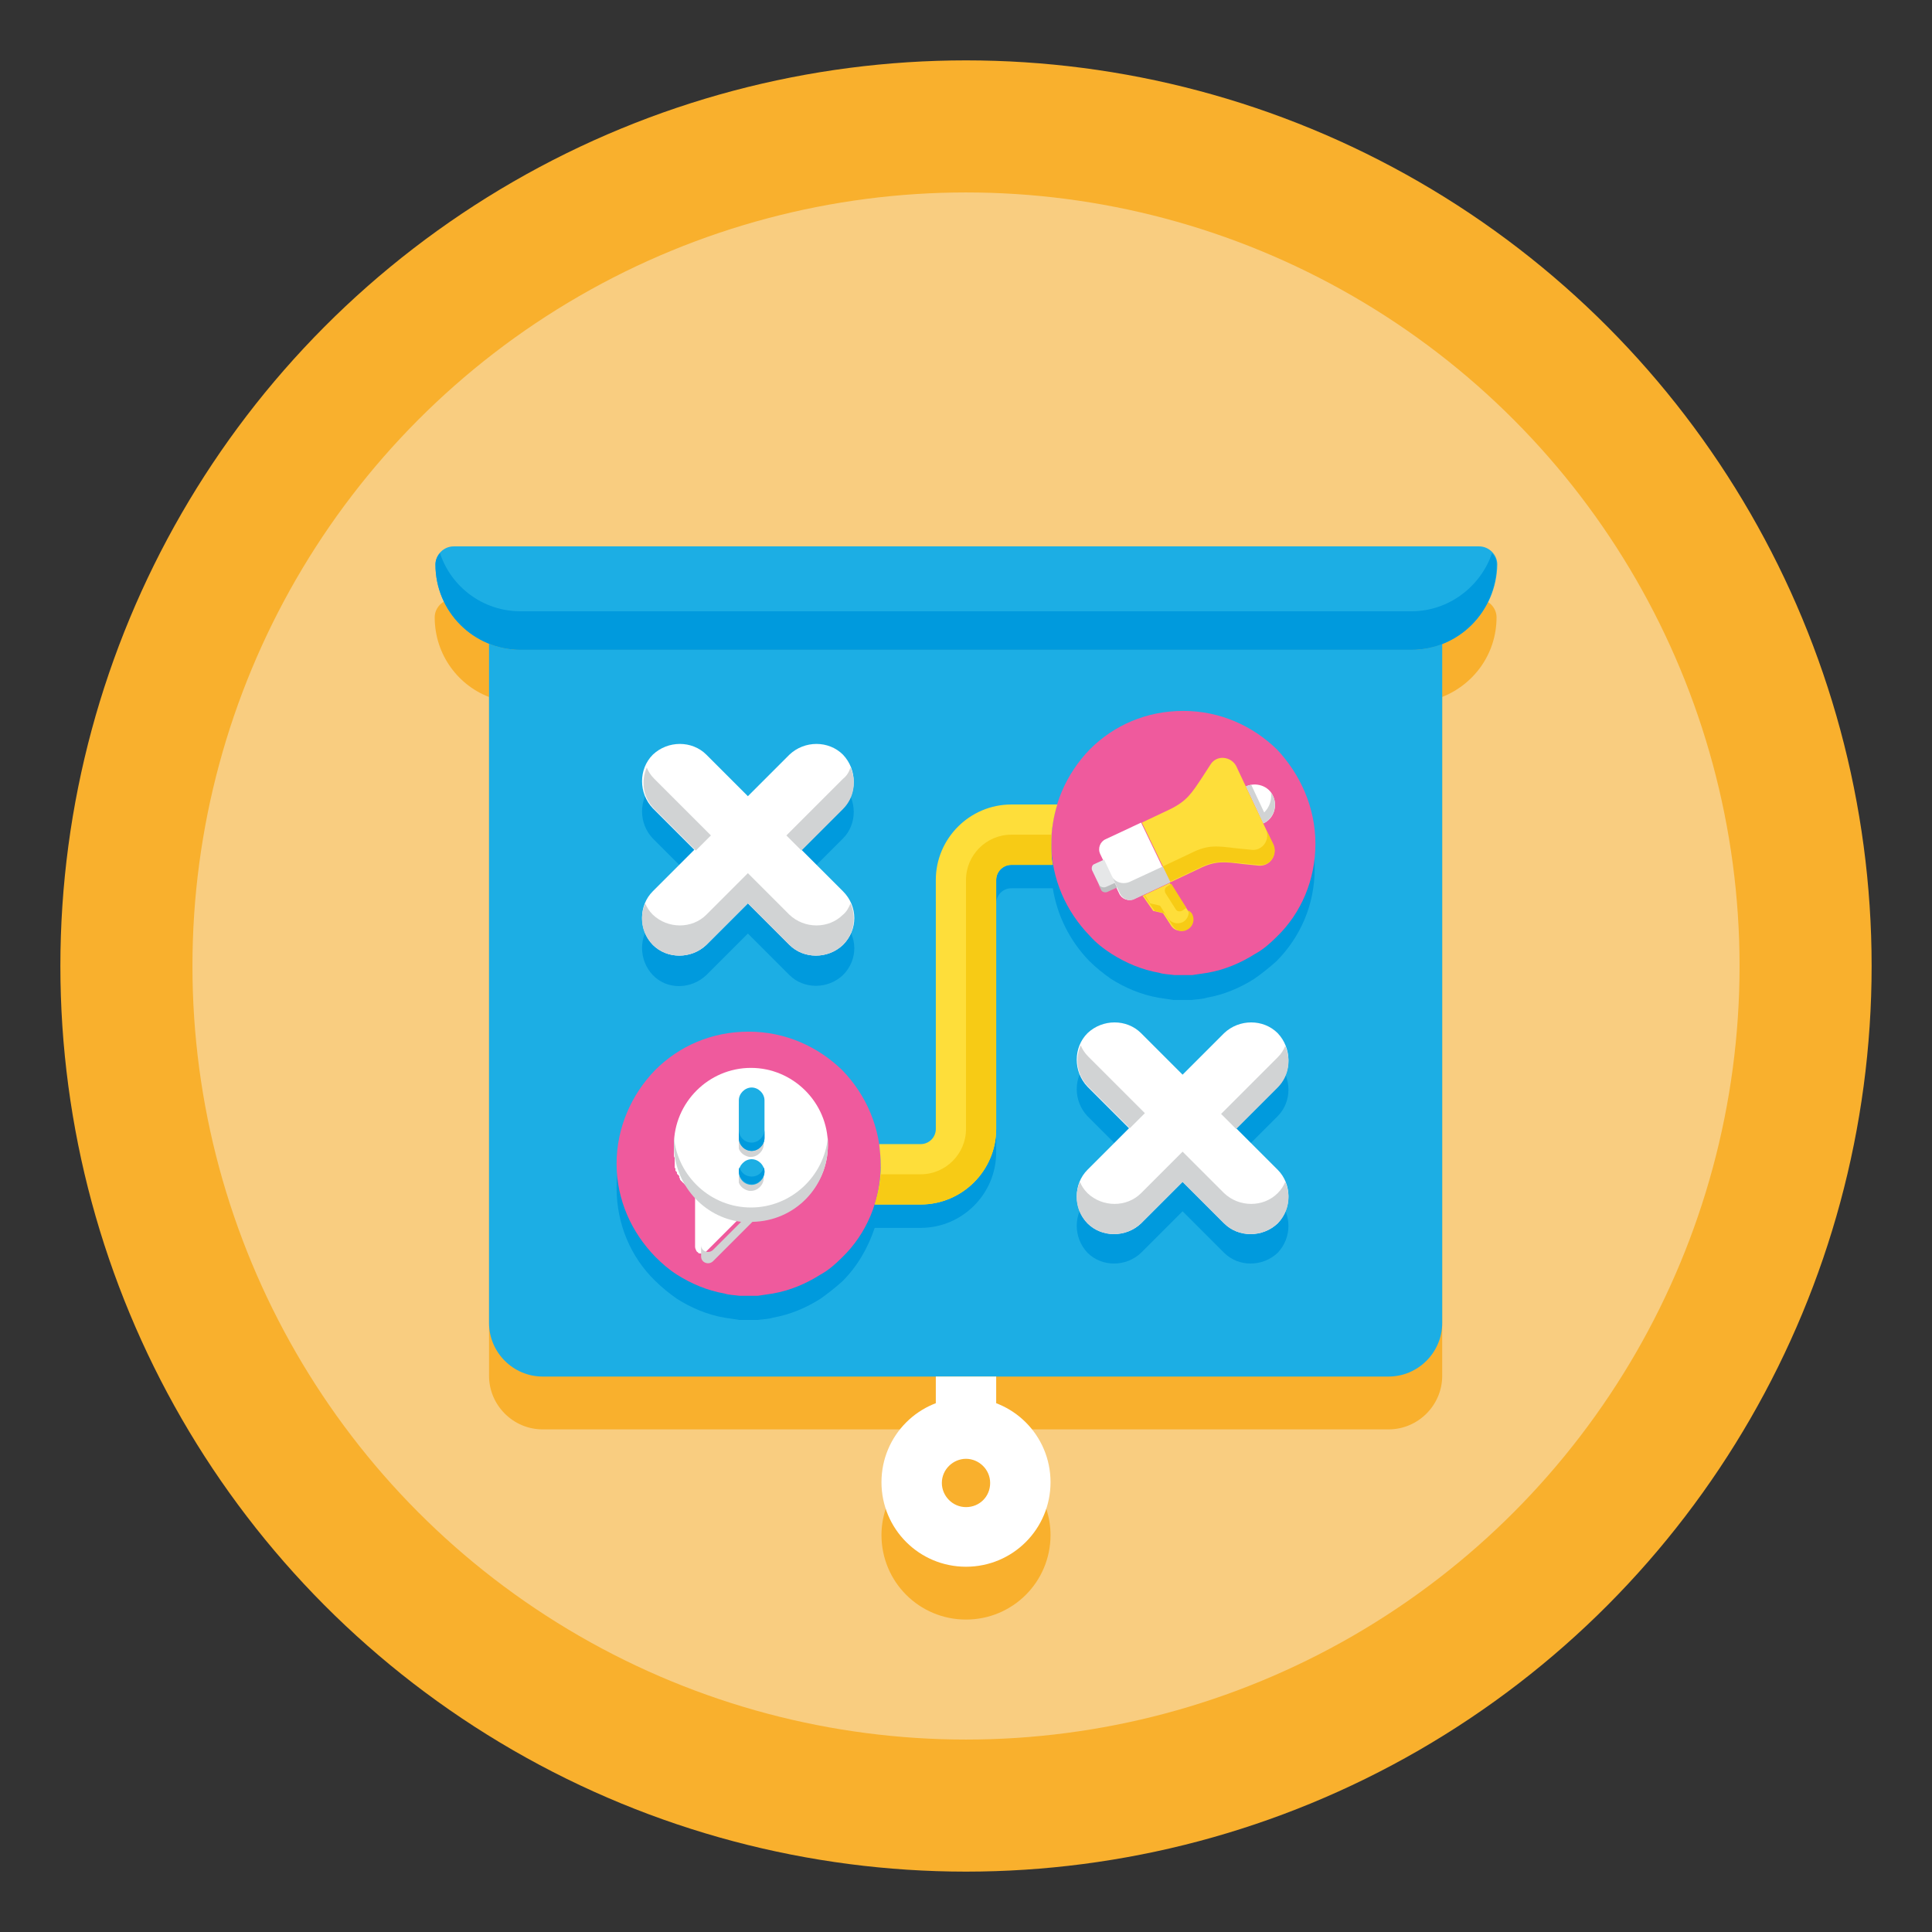 <?xml version="1.0" encoding="utf-8"?>
<!-- Generator: Adobe Illustrator 22.1.0, SVG Export Plug-In . SVG Version: 6.00 Build 0)  -->
<svg version="1.1" id="Layer_1" xmlns="http://www.w3.org/2000/svg" xmlns:xlink="http://www.w3.org/1999/xlink" x="0px" y="0px"
	 viewBox="0 0 256 256" style="enable-background:new 0 0 256 256;" xml:space="preserve">
<rect x="0" y="0" width="256" height="256" fill="#333333" stroke="none"/>
<style type="text/css">
	.st0{fill:#F9B02D;}
	.st1{fill:#F9CD80;}
	.st2{fill:#1CAEE4;}
	.st3{fill:#009ADD;}
	.st4{fill:#FFFFFF;}
	.st5{fill:#EF5A9D;}
	.st6{fill:#FEDE3A;}
	.st7{fill:#F7CB15;}
	.st8{fill:#D1D3D4;}
	.st9{fill:#E6E7E8;}
	.st10{fill:#BCBEC0;}
</style>
<circle class="st0" cx="128" cy="128" r="120"/>
<circle class="st1" cx="128" cy="128" r="102.5"/>
<g>
	<path class="st0" d="M198.3,81.8c0-1.3-1.1-2.4-2.4-2.4H60c-1.3,0-2.4,1.1-2.4,2.4c0,5,3.2,9.2,7.6,10.7c-0.1-0.1-0.3-0.1-0.4-0.2
		v90c0,3.9,3.2,7.1,7.1,7.1h112.1c3.9,0,7.1-3.2,7.1-7.1v-90c-0.1,0.1-0.3,0.1-0.4,0.2C195.2,90.9,198.3,86.7,198.3,81.8z"/>
	<path class="st0" d="M132,193v-3.6h-8v3.6c-4.2,1.6-7.2,5.7-7.2,10.4c0,6.2,5,11.2,11.2,11.2s11.2-5,11.2-11.2
		C139.2,198.7,136.2,194.6,132,193z M128,206.6c-1.7,0-3.2-1.4-3.2-3.2c0-1.7,1.4-3.2,3.2-3.2s3.2,1.4,3.2,3.2
		C131.2,205.2,129.7,206.6,128,206.6z"/>
</g>
<g>
	<g>
		<g>
			<g>
				<path class="st2" d="M187,86.1H69c-1.5,0-2.9-0.3-4.2-0.8v90c0,3.9,3.2,7.1,7.1,7.1h112.1c3.9,0,7.1-3.2,7.1-7.1v-90
					C189.9,85.8,188.5,86.1,187,86.1z"/>
			</g>
			<g>
				<path class="st2" d="M187,86.1H69c-6.3,0-11.3-5.1-11.3-11.3l0,0c0-1.3,1.1-2.4,2.4-2.4H196c1.3,0,2.4,1.1,2.4,2.4l0,0
					C198.3,81,193.3,86.1,187,86.1z"/>
			</g>
			<g>
				<path class="st3" d="M187,81H69c-5,0-9.2-3.2-10.7-7.7c-0.4,0.4-0.6,1-0.6,1.5c0,6.3,5.1,11.3,11.3,11.3h118
					c6.3,0,11.3-5.1,11.3-11.3c0-0.6-0.2-1.1-0.6-1.5C196.2,77.7,192,81,187,81z"/>
			</g>
		</g>
		<g>
			<g>
				<rect x="124" y="182.4" class="st4" width="8" height="7"/>
			</g>
			<g>
				<path class="st4" d="M128,207.6c-6.2,0-11.2-5-11.2-11.2c0-6.2,5-11.2,11.2-11.2s11.2,5,11.2,11.2
					C139.2,202.6,134.2,207.6,128,207.6z M128,193.3c-1.7,0-3.2,1.4-3.2,3.2c0,1.7,1.4,3.2,3.2,3.2s3.2-1.4,3.2-3.2
					C131.2,194.7,129.7,193.3,128,193.3z"/>
			</g>
		</g>
		<g>
			<path class="st3" d="M169.1,102.5c-3.2-3.2-7.5-5.1-12.4-5.1c-4.8,0-9.2,2-12.4,5.1c-2,2-3.5,4.4-4.3,7.1H134
				c-5.5,0-10,4.5-10,10v33c0,1.1-0.9,2-2,2h-5.5c-0.6-3.7-2.3-7.1-4.9-9.6c-3.2-3.2-7.5-5.1-12.4-5.1c-4.8,0-9.2,2-12.4,5.1
				c-3.2,3.2-5.1,7.5-5.1,12.4c0,4.8,1.9,9.2,5.1,12.3c0.9,0.9,1.9,1.7,2.9,2.4c1.9,1.2,4,2.1,6.3,2.5c0.7,0.1,1.3,0.2,2,0.3h0
				c0.4,0,0.8,0,1.2,0c0.4,0,0.8,0,1.2,0h0c0.7-0.1,1.4-0.1,2-0.3c2.3-0.4,4.4-1.3,6.3-2.5c1-0.7,2-1.5,2.9-2.3c0,0,0,0,0,0
				c2-2,3.4-4.4,4.3-7.1h6.1c5.5,0,10-4.5,10-10v-33c0-1.1,0.9-2,2-2h5.5c0.6,3.7,2.3,7,4.8,9.6c0.9,0.9,1.9,1.7,2.9,2.4
				c1.9,1.2,4,2.1,6.3,2.5c0.7,0.1,1.3,0.2,2,0.3h0c0.4,0,0.8,0,1.2,0c0.4,0,0.8,0,1.2,0h0c0.7-0.1,1.4-0.1,2-0.3
				c2.3-0.4,4.4-1.3,6.3-2.5c1-0.7,2-1.5,2.9-2.3c0,0,0,0,0,0c3.2-3.2,5.1-7.5,5.1-12.3C174.3,110,172.3,105.6,169.1,102.5z"/>
			<g>
				<g>
					<g>
						<path class="st5" d="M116.7,154.3c0,4.8-1.9,9.2-5.1,12.3c0,0,0,0,0,0c-0.9,0.9-1.8,1.7-2.9,2.3c-1.9,1.2-4,2.1-6.3,2.5
							c-0.7,0.1-1.3,0.2-2,0.3h0c-0.4,0-0.8,0-1.2,0s-0.8,0-1.2,0h0c-0.7-0.1-1.4-0.1-2-0.3c-2.3-0.4-4.4-1.3-6.3-2.5
							c-1.1-0.7-2-1.5-2.9-2.4c-3.1-3.2-5.1-7.5-5.1-12.3c0-4.8,2-9.2,5.1-12.4c3.2-3.2,7.5-5.1,12.4-5.1s9.2,2,12.4,5.1
							C114.8,145.1,116.7,149.5,116.7,154.3z"/>
					</g>
				</g>
				<g>
					<g>
						<path class="st5" d="M174.3,111.8c0,4.8-1.9,9.2-5.1,12.3c0,0,0,0,0,0c-0.9,0.9-1.8,1.7-2.9,2.3c-1.9,1.2-4,2.1-6.3,2.5
							c-0.7,0.1-1.3,0.2-2,0.3h0c-0.4,0-0.8,0-1.2,0s-0.8,0-1.2,0h0c-0.7-0.1-1.4-0.1-2-0.3c-2.3-0.4-4.4-1.3-6.3-2.5
							c-1.1-0.7-2.1-1.5-2.9-2.4c-3.1-3.2-5.1-7.5-5.1-12.3c0-4.8,2-9.2,5.1-12.4c3.2-3.2,7.5-5.1,12.4-5.1s9.2,2,12.4,5.1
							C172.3,102.6,174.3,107,174.3,111.8z"/>
					</g>
					<g>
						<path class="st6" d="M139.3,111.8c0-1.8,0.3-3.6,0.8-5.2H134c-5.5,0-10,4.5-10,10v33c0,1.1-0.9,2-2,2h-5.5
							c0.1,0.9,0.2,1.8,0.2,2.8c0,1.8-0.3,3.6-0.8,5.2h6.1c5.5,0,10-4.5,10-10v-33c0-1.1,0.9-2,2-2h5.5
							C139.3,113.7,139.3,112.8,139.3,111.8z"/>
					</g>
					<g>
						<path class="st7" d="M139.3,111.8c0-0.4,0-0.8,0-1.2H134c-3.3,0-6,2.7-6,6v33c0,3.3-2.7,6-6,6h-5.3c-0.1,1.4-0.4,2.7-0.8,4
							h6.1c5.5,0,10-4.5,10-10v-33c0-1.1,0.9-2,2-2h5.5C139.3,113.7,139.3,112.8,139.3,111.8z"/>
					</g>
				</g>
			</g>
			<g>
				<g>
					<g>
						<g>
							<g>
								<path class="st3" d="M111.7,122.1l-5.5-5.5l5.5-5.5c1.9-1.9,1.9-5.1,0-7.1c-1.9-1.9-5.1-1.9-7.1,0l-5.5,5.5l-5.5-5.5
									c-1.9-1.9-5.1-1.9-7.1,0l0,0c-1.9,1.9-1.9,5.1,0,7.1l5.5,5.5l-5.5,5.5c-1.9,1.9-1.9,5.1,0,7.1s5.1,1.9,7.1,0l5.5-5.5
									l5.5,5.5c1.9,1.9,5.1,1.9,7.1,0l0,0C113.7,127.2,113.7,124.1,111.7,122.1z"/>
							</g>
						</g>
						<g>
							<g>
								<path class="st4" d="M111.7,118.1l-5.5-5.5l5.5-5.5c1.9-1.9,1.9-5.1,0-7.1c-1.9-1.9-5.1-1.9-7.1,0l-5.5,5.5l-5.5-5.5
									c-1.9-1.9-5.1-1.9-7.1,0l0,0c-1.9,1.9-1.9,5.1,0,7.1l5.5,5.5l-5.5,5.5c-1.9,1.9-1.9,5.1,0,7.1c1.9,1.9,5.1,1.9,7.1,0
									l5.5-5.5l5.5,5.5c1.9,1.9,5.1,1.9,7.1,0l0,0C113.7,123.2,113.7,120.1,111.7,118.1z"/>
							</g>
						</g>
						<g>
							<g>
								<path class="st8" d="M92.2,112.7l2-2l-7.5-7.5c-0.5-0.5-0.8-1-1-1.5c-0.8,1.8-0.5,4,1,5.5L92.2,112.7z"/>
							</g>
							<g>
								<path class="st8" d="M111.7,121.2L111.7,121.2c-1.9,1.9-5.1,1.9-7.1,0l-5.5-5.5l-5.5,5.5c-1.9,1.9-5.1,1.9-7.1,0
									c-0.5-0.5-0.8-1-1-1.5c-0.8,1.8-0.5,4,1,5.5c1.9,1.9,5.1,1.9,7.1,0l5.5-5.5l5.5,5.5c1.9,1.9,5.1,1.9,7.1,0l0,0
									c1.5-1.5,1.8-3.7,1-5.5C112.5,120.2,112.2,120.8,111.7,121.2z"/>
							</g>
							<g>
								<path class="st8" d="M111.7,103.2l-7.5,7.5l2,2l5.5-5.5c1.5-1.5,1.8-3.7,1-5.5C112.5,102.3,112.2,102.8,111.7,103.2z"/>
							</g>
						</g>
					</g>
				</g>
				<g>
					<g>
						<g>
							<g>
								<path class="st3" d="M169.3,158.9l-5.5-5.5l5.5-5.5c1.9-1.9,1.9-5.1,0-7.1s-5.1-1.9-7.1,0l-5.5,5.5l-5.5-5.5
									c-1.9-1.9-5.1-1.9-7.1,0l0,0c-1.9,1.9-1.9,5.1,0,7.1l5.5,5.5l-5.5,5.5c-1.9,1.9-1.9,5.1,0,7.1c1.9,1.9,5.1,1.9,7.1,0
									l5.5-5.5l5.5,5.5c1.9,1.9,5.1,1.9,7.1,0l0,0C171.2,164,171.2,160.9,169.3,158.9z"/>
							</g>
						</g>
						<g>
							<g>
								<path class="st4" d="M169.3,155l-5.5-5.5l5.5-5.5c1.9-1.9,1.9-5.1,0-7.1c-1.9-1.9-5.1-1.9-7.1,0l-5.5,5.5l-5.5-5.5
									c-1.9-1.9-5.1-1.9-7.1,0l0,0c-1.9,1.9-1.9,5.1,0,7.1l5.5,5.5l-5.5,5.5c-1.9,1.9-1.9,5.1,0,7.1c1.9,1.9,5.1,1.9,7.1,0
									l5.5-5.5l5.5,5.5c1.9,1.9,5.1,1.9,7.1,0l0,0C171.2,160.1,171.2,156.9,169.3,155z"/>
							</g>
						</g>
						<g>
							<g>
								<path class="st8" d="M149.7,149.5l2-2l-7.5-7.5c-0.5-0.5-0.8-1-1-1.5c-0.8,1.8-0.5,4,1,5.5L149.7,149.5z"/>
							</g>
							<g>
								<path class="st8" d="M169.3,158.1L169.3,158.1c-1.9,1.9-5.1,1.9-7.1,0l-5.5-5.5l-5.5,5.5c-1.9,1.9-5.1,1.9-7.1,0
									c-0.5-0.5-0.8-1-1-1.5c-0.8,1.8-0.5,4,1,5.5c1.9,1.9,5.1,1.9,7.1,0l5.5-5.5l5.5,5.5c1.9,1.9,5.1,1.9,7.1,0l0,0
									c1.5-1.5,1.8-3.7,1-5.5C170.1,157.1,169.8,157.6,169.3,158.1z"/>
							</g>
							<g>
								<path class="st8" d="M169.3,140.1l-7.5,7.5l2,2l5.5-5.5c1.5-1.5,1.8-3.7,1-5.5C170.1,139.1,169.8,139.6,169.3,140.1z"/>
							</g>
						</g>
					</g>
				</g>
			</g>
		</g>
	</g>
	<g>
		<path class="st4" d="M155,116.9l-4.7,2.2c-0.8,0.4-1.7,0-2-0.7l-2.5-5.2c-0.4-0.8,0-1.7,0.7-2l4.7-2.2L155,116.9z"/>
		<path class="st8" d="M147.2,115.9l1.2,2.5c0.4,0.8,1.3,1.1,2,0.7l4.7-2.2l-1-2.1l-4.3,2C148.8,117.3,147.6,116.9,147.2,115.9z"/>
		<g>
			<path class="st9" d="M148,117.5l-1.3,0.6c-0.3,0.1-0.7,0-0.8-0.3l-1.2-2.5c-0.1-0.3,0-0.7,0.3-0.8l1.3-0.6L148,117.5z"/>
			<path class="st10" d="M145.5,117.1l0.4,0.8c0.1,0.3,0.5,0.4,0.8,0.3l1.3-0.6l-0.3-0.6l-1.1,0.5
				C146.2,117.7,145.7,117.5,145.5,117.1z"/>
		</g>
		<path class="st4" d="M165.1,104.2c1.3-0.6,3-0.1,3.6,1.3l0,0c0.6,1.3,0.1,3-1.3,3.6L165.1,104.2z"/>
		<path class="st8" d="M167.4,109.1c0.2-0.1,0.4-0.2,0.6-0.4l-2.2-4.7c-0.2,0-0.4,0.1-0.7,0.2L167.4,109.1z"/>
		<path class="st8" d="M166.9,108.1l0.5,1c1.3-0.6,1.9-2.2,1.3-3.6c-0.1-0.2-0.2-0.3-0.3-0.5C168.6,106.2,168,107.5,166.9,108.1z"/>
		<path class="st6" d="M168.7,111.9c0.6,1.4-0.4,2.9-1.9,2.8l-2-0.2c-2.5-0.3-3.7-0.5-5.9,0.6l-3.8,1.8l-3.8-7.9l3.8-1.8
			c2.2-1.1,2.8-2.1,4.2-4.2l1.1-1.7c0.8-1.3,2.7-1.1,3.4,0.2L168.7,111.9z"/>
		<path class="st7" d="M165.8,112.6l-2-0.2c-2.5-0.3-3.7-0.5-5.9,0.6l-3.8,1.8l1,2l3.8-1.8c2.2-1.1,3.4-0.8,5.9-0.6l2,0.2
			c1.5,0.2,2.6-1.4,1.9-2.8l-1-2C168.4,111.2,167.3,112.8,165.8,112.6z"/>
		<path class="st6" d="M157.1,123.2L157.1,123.2c-0.7,0.3-1.5,0.1-1.9-0.5l-1.1-1.7l-1.3-0.3l-1.4-2l3.6-1.7l2.7,4.1
			C158.2,121.7,157.9,122.8,157.1,123.2z"/>
		<path class="st7" d="M157.5,120.6c0.1,0.6-0.2,1.3-0.8,1.6l0,0c-0.7,0.3-1.5,0.1-1.9-0.5l-1.1-1.7l-1.3-0.3l-0.7-1.1l-0.1,0.1
			l1.4,2l1.3,0.3l1.1,1.7c0.4,0.6,1.2,0.9,1.9,0.5h0c0.8-0.4,1.1-1.4,0.6-2.2L157.5,120.6z"/>
		<path class="st7" d="M155.2,117.1l-0.6,0.4c-0.3,0.2-0.3,0.5-0.2,0.8l1.4,2.2c0.2,0.3,0.5,0.3,0.8,0.2l0.6-0.4L155.2,117.1z"/>
	</g>
	<g>
		<path class="st4" d="M109.7,151.7c0-5.6-4.6-10.2-10.2-10.2c-5.6,0-10.2,4.6-10.2,10.2v0v0l0,0v0c0,0,0,0.1,0,0.1c0,0,0,0,0,0
			c0,0,0,0.1,0,0.1c0,0,0,0,0,0.1c0,0,0,0.1,0,0.1c0,0,0,0,0,0c0,0,0,0.1,0,0.1c0,0,0,0,0,0c0,0,0,0.1,0,0.1c0,0,0,0,0,0
			c0,0,0,0.1,0,0.1c0,0,0,0,0,0c0,0,0,0.1,0,0.1c0,0,0,0,0,0c0,0,0,0.1,0,0.1c0,0,0,0,0,0c0,0,0,0.1,0,0.1c0,0,0,0,0,0
			c0,0,0,0.1,0,0.1c0,0,0,0,0,0c0,0,0,0.1,0,0.1c0,0,0,0,0,0c0,0,0,0.1,0,0.1c0,0,0,0,0,0c0,0,0,0.1,0,0.1c0,0,0,0,0,0
			c0,0.1,0,0.2,0.1,0.3c0,0,0,0,0,0c0,0,0,0.1,0,0.1c0,0,0,0,0,0c0,0,0,0.1,0,0.1c0,0,0,0,0,0c0,0,0,0.1,0,0.1c0,0,0,0,0,0
			c0,0,0,0.1,0,0.1c0,0,0,0,0,0c0,0,0,0.1,0,0.1c0,0,0,0,0,0c0,0,0,0.1,0,0.1c0,0,0,0,0,0c0,0,0,0.1,0,0.1c0,0,0,0,0,0
			c0,0,0,0.1,0,0.1c0,0,0,0,0,0c0,0,0,0.1,0,0.1c0,0,0,0,0,0c0,0,0,0.1,0,0.1c0,0,0,0,0,0c0,0,0,0.1,0,0.1c0,0,0,0,0,0
			c0,0,0,0.1,0,0.1c0,0,0,0,0,0c0,0,0,0.1,0,0.1c0,0,0,0,0,0c0,0,0,0.1,0.1,0.1c0,0,0,0,0,0c0,0,0,0.1,0,0.1c0,0,0,0,0,0
			c0,0,0,0.1,0,0.1c0,0,0,0,0,0c0,0,0,0.1,0,0.1c0,0,0,0,0,0c0,0,0,0.1,0.1,0.1c0,0,0,0,0,0c0,0,0,0.1,0.1,0.1c0,0,0,0,0,0
			c0,0,0,0.1,0,0.1c0,0,0,0,0,0c0,0,0,0.1,0,0.1c0,0,0,0,0,0c0,0,0,0.1,0.1,0.1c0,0,0,0,0,0c0,0,0,0.1,0.1,0.1c0,0,0,0,0,0
			c0,0,0,0.1,0.1,0.1c0,0,0,0,0,0c0,0,0,0,0,0.1c0,0,0,0,0,0c0,0,0,0.1,0,0.1c0,0,0,0,0,0c0,0.1,0.1,0.1,0.1,0.2c0,0,0,0,0,0
			c0,0,0,0,0,0.1c0,0,0,0,0,0c0,0,0,0,0.1,0.1c0,0,0,0,0,0c0,0,0,0.1,0.1,0.1c0,0,0,0,0,0c0,0,0.1,0.1,0.1,0.1c0,0,0,0,0,0
			c0,0,0,0.1,0.1,0.1c0,0,0,0,0,0c0,0,0,0,0.1,0.1c0,0,0,0,0,0c0,0,0,0,0.1,0.1c0,0,0,0,0,0c0,0,0,0.1,0.1,0.1c0,0,0,0,0,0
			c0,0,0.1,0.1,0.1,0.1c0,0,0,0,0,0c0,0,0,0.1,0.1,0.1c0,0,0,0,0,0c0,0,0,0,0.1,0.1c0,0,0,0,0,0c0,0,0,0,0.1,0.1c0,0,0,0,0,0
			c0,0,0.1,0.1,0.1,0.1c0,0,0,0,0,0c0,0,0.1,0.1,0.1,0.1c0,0,0,0,0,0c0,0,0,0,0.1,0.1c0,0,0,0,0,0c0,0,0,0,0.1,0.1c0,0,0,0,0,0
			c0,0,0,0,0.1,0.1c0,0,0,0,0,0c0,0,0.1,0.1,0.1,0.1c0,0,0,0,0,0c0,0,0,0,0.1,0.1c0,0,0,0,0,0c0,0,0,0,0.1,0.1c0,0,0,0,0,0
			c0,0,0,0,0.1,0.1c0,0,0,0,0,0v5.4c0,0,0,0,0,0v0c0,0,0,0,0,0v1.5c0,0.2,0.1,0.4,0.2,0.6c0,0,0,0,0,0c0,0,0.1,0.1,0.1,0.1
			c0,0,0.1,0,0.1,0.1c0.1,0.1,0.3,0.1,0.4,0.1c0.1,0,0.1,0,0.2,0c0,0,0,0,0,0c0.1,0,0.1,0,0.2-0.1c0,0,0,0,0,0
			c0.1,0,0.1-0.1,0.2-0.1l5.2-5.2C105.3,161.8,109.7,157.3,109.7,151.7C109.7,151.7,109.7,151.7,109.7,151.7z M93,165
			C93,165,93,165,93,165C93,165,93,165,93,165L93,165z"/>
		<g>
			<path class="st8" d="M89.3,151.7c0-0.3,0-0.6,0-1c0.5,5.2,4.9,9.3,10.2,9.3c5.3,0,9.7-4.1,10.2-9.3c0,0.3,0,0.6,0,1
				c0,5.6-4.4,10.1-10,10.2l-5.2,5.2c-0.6,0.6-1.6,0.2-1.6-0.6V165c0,0.8,1,1.2,1.6,0.6l3.7-3.7C93.2,161.3,89.3,156.9,89.3,151.7z"
				/>
		</g>
		<g>
			<path class="st8" d="M99.6,144.9c-0.9,0-1.7,0.8-1.7,1.7v5c0,0.1,0,0.2,0,0.3c0,0,0,0.1,0,0.1c0,0.1,0,0.1,0,0.2
				c0.2,0.6,0.8,1,1.4,1.1c0,0,0.1,0,0.1,0c0,0,0.1,0,0.1,0c0.9,0,1.7-0.8,1.7-1.7v-5C101.3,145.7,100.5,144.9,99.6,144.9z"/>
			<path class="st8" d="M99.6,154.4c-0.9,0-1.7,0.8-1.7,1.7c0,0.1,0,0.2,0,0.3c0,0,0,0.1,0,0.1c0,0.1,0,0.1,0,0.2
				c0.2,0.6,0.8,1,1.4,1.1c0,0,0.1,0,0.1,0c0,0,0.1,0,0.1,0c0.9,0,1.7-0.8,1.7-1.7S100.5,154.4,99.6,154.4z"/>
		</g>
		<g>
			<path class="st2" d="M99.6,152.5L99.6,152.5c0.9,0,1.7-0.8,1.7-1.7v-5c0-0.9-0.8-1.7-1.7-1.7l0,0c-0.9,0-1.7,0.8-1.7,1.7v5
				C97.9,151.7,98.6,152.5,99.6,152.5z"/>
			<path class="st3" d="M99.6,151.4c0.9,0,1.7-0.8,1.7-1.7v1.1c0,0.9-0.8,1.7-1.7,1.7c-0.9,0-1.7-0.8-1.7-1.7v-1.1
				C97.9,150.6,98.6,151.4,99.6,151.4z"/>
			<path class="st2" d="M99.6,157L99.6,157c0.9,0,1.7-0.8,1.7-1.7l0,0c0-0.9-0.8-1.7-1.7-1.7l0,0c-0.9,0-1.7,0.8-1.7,1.7l0,0
				C97.9,156.2,98.6,157,99.6,157z"/>
			<path class="st3" d="M99.6,155.9c0.8,0,1.4-0.5,1.6-1.2c0.1,0.2,0.1,0.4,0.1,0.5c0,0.9-0.8,1.7-1.7,1.7c-0.9,0-1.7-0.8-1.7-1.7
				c0-0.2,0-0.4,0.1-0.5C98.2,155.4,98.8,155.9,99.6,155.9z"/>
		</g>
	</g>
</g>
</svg>
